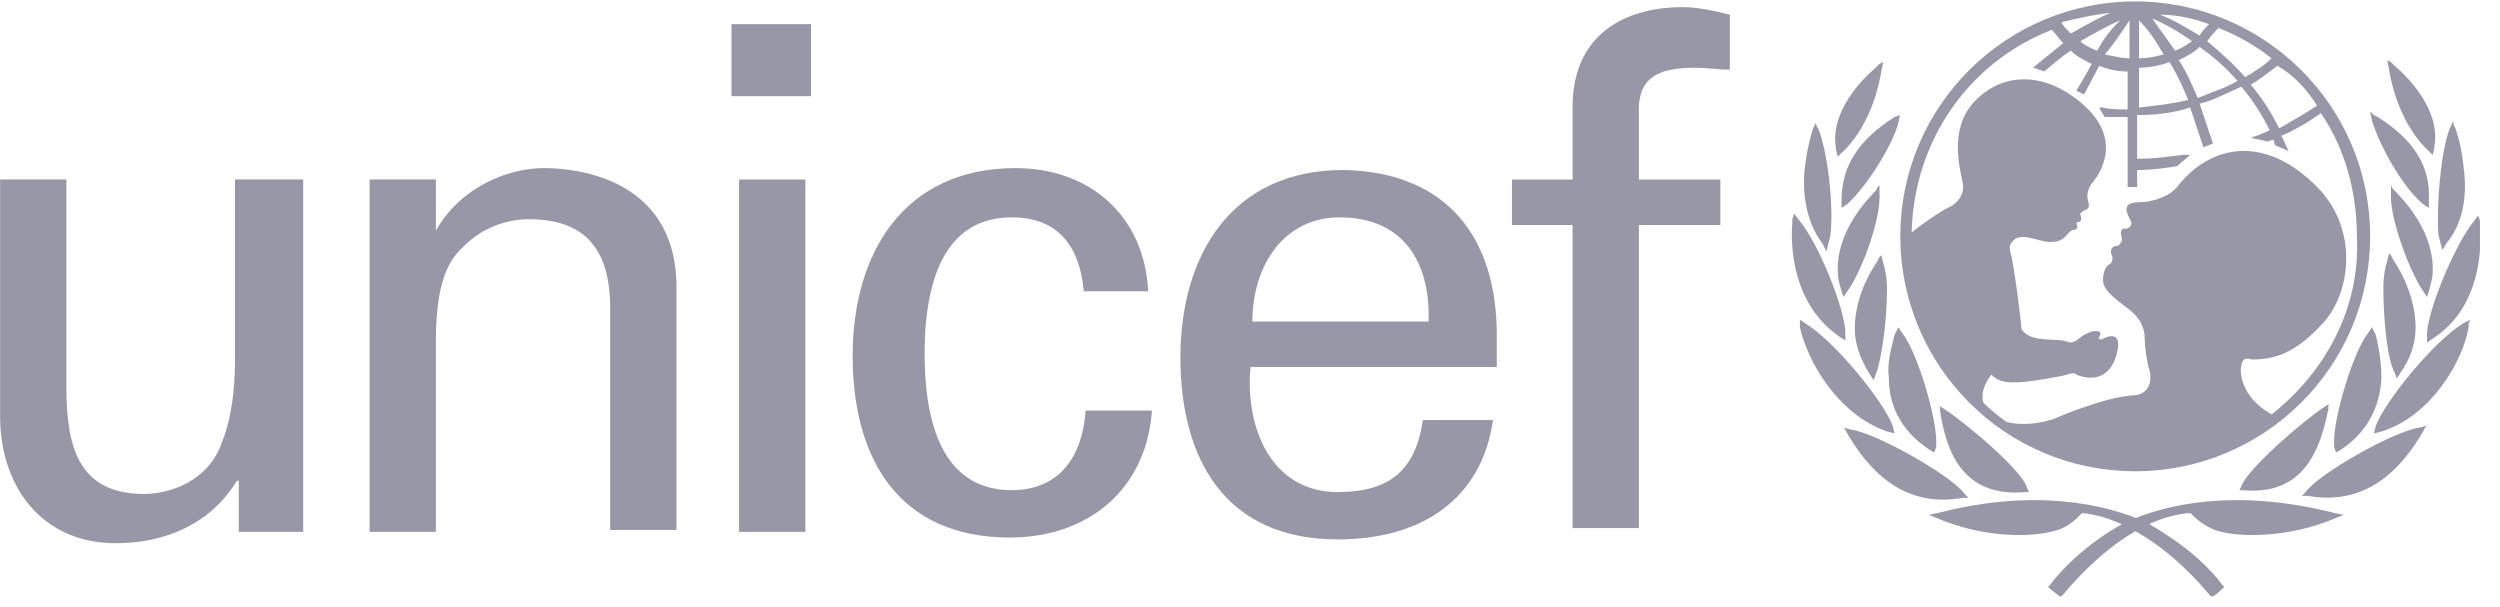 <svg width="103" height="25" viewBox="0 0 103 25" fill="none" xmlns="http://www.w3.org/2000/svg">
<g clip-path="url(#clip0_3596_14418)">
<path d="M87.971 0.059C82.664 0.059 78.293 4.351 78.293 9.737C78.293 15.045 82.586 19.416 87.971 19.416C93.279 19.416 97.65 15.123 97.65 9.737C97.65 4.351 93.279 0.059 87.971 0.059ZM95.464 4.351C94.996 4.664 94.45 4.976 93.903 5.288C93.591 4.664 93.201 4.039 92.733 3.493C93.123 3.259 93.513 2.947 93.825 2.712C94.528 3.103 95.074 3.727 95.464 4.351ZM91.406 1.151C92.186 1.464 92.889 1.854 93.591 2.4C93.279 2.712 92.889 2.947 92.498 3.181C92.03 2.634 91.484 2.166 90.937 1.698C91.094 1.464 91.25 1.307 91.406 1.151ZM92.186 3.337C91.64 3.649 91.094 3.805 90.547 4.039C90.313 3.493 90.079 2.947 89.767 2.478C90.079 2.322 90.391 2.166 90.625 1.932C91.171 2.322 91.718 2.79 92.186 3.337ZM91.015 0.995C90.859 1.151 90.703 1.307 90.625 1.464C90.079 1.151 89.611 0.839 88.986 0.605C89.689 0.605 90.391 0.761 91.015 0.995ZM90.313 1.698C90.079 1.854 89.845 2.01 89.611 2.088C89.298 1.62 88.986 1.229 88.674 0.761C89.22 0.995 89.767 1.307 90.313 1.698ZM88.127 0.839C88.518 1.229 88.83 1.698 89.142 2.244C88.83 2.322 88.518 2.4 88.127 2.4V0.839ZM88.127 2.79C88.518 2.79 88.986 2.712 89.376 2.556C89.689 3.025 89.923 3.571 90.157 4.117C89.532 4.273 88.83 4.351 88.127 4.429V2.79ZM87.737 0.839V2.4C87.425 2.4 87.113 2.322 86.723 2.244C87.113 1.776 87.425 1.307 87.737 0.839ZM86.41 2.088C86.176 2.01 85.864 1.854 85.708 1.698C86.254 1.385 86.801 1.073 87.347 0.839C86.957 1.229 86.644 1.62 86.41 2.088ZM86.957 0.527C86.41 0.761 85.864 1.073 85.318 1.385C85.162 1.229 85.005 1.073 84.927 0.917C85.552 0.761 86.254 0.605 86.957 0.527ZM93.591 17.074C92.342 16.372 92.264 15.357 92.342 15.045C92.42 14.654 92.654 14.81 92.811 14.81C93.669 14.81 94.528 14.576 95.621 13.405C96.869 12.157 97.26 9.347 95.308 7.552C93.279 5.6 91.094 5.912 89.689 7.708C89.376 8.098 88.674 8.332 88.127 8.332C87.191 8.332 87.815 9.035 87.815 9.191C87.815 9.347 87.659 9.425 87.581 9.425C87.269 9.347 87.425 9.815 87.425 9.893C87.425 9.971 87.269 10.127 87.269 10.127C86.879 10.127 86.957 10.44 87.035 10.596C87.035 10.674 87.035 10.83 86.879 10.908C86.723 10.986 86.644 11.298 86.644 11.532C86.644 11.922 87.035 12.235 87.659 12.703C88.284 13.171 88.362 13.64 88.362 13.952C88.362 14.264 88.44 14.81 88.518 15.123C88.674 15.513 88.674 16.293 87.815 16.293C86.723 16.372 84.849 17.152 84.693 17.23C84.069 17.464 83.288 17.542 82.664 17.386C82.352 17.152 82.04 16.918 81.727 16.606C81.571 16.215 81.805 15.747 82.04 15.435C82.43 15.825 82.898 15.747 83.21 15.747C83.522 15.747 84.927 15.513 85.162 15.435C85.396 15.357 85.474 15.357 85.552 15.435C86.098 15.669 86.879 15.669 87.191 14.654C87.503 13.562 86.801 13.874 86.644 13.952C86.567 14.03 86.41 13.952 86.488 13.874C86.644 13.64 86.41 13.64 86.332 13.64C86.02 13.64 85.63 13.952 85.552 14.03C85.396 14.108 85.318 14.108 85.24 14.108C84.849 13.874 83.678 14.186 83.288 13.562C83.288 13.405 82.976 10.83 82.82 10.361C82.82 10.283 82.742 10.127 82.898 9.971C83.21 9.503 83.991 9.971 84.459 9.971C85.005 9.971 85.084 9.737 85.24 9.581C85.396 9.425 85.474 9.503 85.552 9.425C85.63 9.347 85.552 9.269 85.552 9.191C85.552 9.113 85.63 9.191 85.708 9.113C85.786 9.035 85.708 8.878 85.708 8.8C85.864 8.566 86.176 8.722 86.02 8.254C85.942 7.942 86.098 7.63 86.254 7.474C86.488 7.161 87.503 5.756 85.786 4.273C84.147 2.868 82.43 3.025 81.337 4.195C80.244 5.366 80.791 7.083 80.869 7.552C80.947 8.02 80.635 8.41 80.244 8.566C79.932 8.722 79.23 9.191 78.761 9.581C78.839 5.834 81.103 2.556 84.537 1.229C84.693 1.385 84.849 1.62 85.005 1.776C84.615 2.088 83.757 2.79 83.757 2.79C83.757 2.79 83.835 2.79 83.991 2.868C84.069 2.868 84.225 2.947 84.225 2.947C84.225 2.947 84.927 2.322 85.318 2.088C85.552 2.322 85.864 2.478 86.176 2.634C86.02 2.947 85.552 3.727 85.552 3.727C85.552 3.727 85.63 3.805 85.708 3.805C85.786 3.883 85.864 3.883 85.864 3.883C85.864 3.883 86.332 3.025 86.488 2.712C86.879 2.868 87.269 2.947 87.659 2.947V4.508C87.425 4.508 86.879 4.508 86.644 4.429H86.488L86.567 4.586C86.644 4.664 86.644 4.742 86.723 4.82C86.879 4.82 87.425 4.82 87.659 4.82V7.708H88.049V7.005C88.674 7.005 89.142 6.927 89.689 6.849L90.235 6.381H89.923C89.298 6.459 88.752 6.537 88.284 6.537C88.284 6.537 88.127 6.537 88.049 6.537V4.742C88.752 4.742 89.532 4.664 90.235 4.429C90.391 4.898 90.781 6.069 90.781 6.069L91.171 5.912C91.171 5.912 90.781 4.742 90.625 4.273C91.25 4.117 91.796 3.805 92.342 3.571C92.811 4.117 93.201 4.742 93.513 5.366C93.201 5.522 92.733 5.678 92.733 5.678C93.123 5.756 93.435 5.834 93.435 5.834C93.435 5.834 93.591 5.756 93.669 5.756C93.669 5.834 93.747 5.991 93.747 5.991L94.294 6.225L94.216 6.069C94.216 6.069 94.059 5.678 93.981 5.6C94.528 5.366 95.074 5.054 95.621 4.664C96.635 6.147 97.103 7.942 97.103 9.737C97.26 12.703 95.777 15.357 93.591 17.074Z" fill="#9897A8"/>
<path d="M77.432 2.633L77.276 2.789C76.73 3.257 75.403 4.584 75.637 6.067V6.145L75.715 6.457L75.871 6.301C76.651 5.599 77.276 4.35 77.51 2.945L77.588 2.555L77.432 2.633Z" fill="#9897A8"/>
<path d="M74.781 5.129L74.703 5.285C74.624 5.519 74.468 6.065 74.39 6.69C74.234 7.627 74.312 9.031 75.093 10.046L75.171 10.202L75.249 10.358L75.405 9.734C75.561 8.641 75.327 6.378 74.937 5.363L74.781 5.051V5.129Z" fill="#9897A8"/>
<path d="M73.843 9.035V9.191C73.765 10.128 73.843 12.547 75.794 13.874L76.029 14.03V13.718C76.029 12.781 74.936 10.05 74.155 9.113L73.921 8.801L73.843 9.035Z" fill="#9897A8"/>
<path d="M74.156 13.328V13.484C74.469 14.889 75.717 17.075 77.747 17.777L78.059 17.855L77.981 17.543C77.591 16.528 75.639 14.108 74.39 13.328L74.156 13.172V13.328Z" fill="#9897A8"/>
<path d="M78.291 4.742L78.057 4.82C76.574 5.757 75.871 6.85 75.871 8.254V8.567L76.105 8.411C76.886 7.708 77.978 5.991 78.213 5.054L78.291 4.664V4.742Z" fill="#9897A8"/>
<path d="M77.357 7.707L77.279 7.863C76.889 8.253 75.64 9.58 75.718 11.219C75.718 11.454 75.796 11.766 75.874 12L75.953 12.234L76.109 12C76.733 11.141 77.513 8.956 77.436 7.941V7.629L77.357 7.707Z" fill="#9897A8"/>
<path d="M77.433 10.594L77.355 10.75C76.73 11.686 76.418 12.623 76.418 13.56C76.418 14.184 76.652 14.809 77.042 15.433L77.198 15.667L77.276 15.433C77.511 14.886 77.745 13.247 77.745 11.921C77.745 11.452 77.667 11.062 77.589 10.828L77.511 10.516L77.433 10.594Z" fill="#9897A8"/>
<path d="M78.134 13.64L78.056 13.797C77.9 14.421 77.743 14.967 77.822 15.592C77.822 16.841 78.446 17.855 79.539 18.558L79.695 18.636L79.773 18.402V18.168C79.773 17.153 78.992 14.499 78.368 13.719L78.212 13.484L78.134 13.64Z" fill="#9897A8"/>
<path d="M76.027 17.699L76.105 17.855C76.886 19.182 78.291 20.977 80.867 20.509H81.101L80.945 20.353C80.476 19.65 77.354 17.855 76.261 17.699L75.949 17.621L76.027 17.699Z" fill="#9897A8"/>
<path d="M79.855 21.134L79.465 21.212L79.855 21.368C81.494 22.07 83.523 22.226 84.772 21.836C85.241 21.68 85.475 21.446 85.787 21.134C87.894 21.368 89.846 23.085 91.016 24.49L91.095 24.568H91.173C91.329 24.49 91.485 24.334 91.563 24.256L91.641 24.178L91.563 24.1C90.392 22.539 88.519 21.602 88.441 21.524C86.724 20.744 83.758 20.119 79.855 21.134Z" fill="#9897A8"/>
<path d="M79.93 16.762V16.918C80.164 18.479 80.788 20.508 83.442 20.274H83.598L83.52 20.118C83.364 19.415 80.944 17.386 80.086 16.84L79.852 16.684L79.93 16.762Z" fill="#9897A8"/>
<path d="M98.352 2.48L98.43 2.871C98.664 4.276 99.288 5.524 100.069 6.227L100.225 6.383L100.303 6.071V5.993C100.537 4.51 99.21 3.183 98.664 2.715L98.508 2.559L98.352 2.48Z" fill="#9897A8"/>
<path d="M101.085 4.977L100.929 5.289C100.539 6.303 100.383 8.567 100.461 9.66L100.617 10.284L100.695 10.206L100.773 10.05C101.632 9.035 101.632 7.708 101.476 6.694C101.398 5.991 101.241 5.523 101.163 5.289L101.085 5.133V4.977Z" fill="#9897A8"/>
<path d="M102.1 8.879L101.865 9.191C101.085 10.206 99.992 12.86 99.992 13.796V14.108L100.226 13.952C102.178 12.704 102.256 10.284 102.178 9.269V9.113L102.1 8.879Z" fill="#9897A8"/>
<path d="M101.785 13.172L101.473 13.328C100.224 14.108 98.273 16.528 97.883 17.543L97.805 17.855L98.117 17.777C100.146 17.152 101.473 14.889 101.707 13.484V13.328L101.785 13.172Z" fill="#9897A8"/>
<path d="M97.648 4.586L97.727 4.976C98.039 5.991 98.975 7.708 99.834 8.41L100.068 8.567V8.254C100.146 6.849 99.444 5.757 97.961 4.82L97.805 4.742L97.648 4.586Z" fill="#9897A8"/>
<path d="M98.509 7.629V7.941C98.431 8.956 99.289 11.219 99.836 12L99.992 12.234L100.07 12C100.148 11.688 100.226 11.454 100.226 11.219C100.304 9.58 99.055 8.253 98.665 7.863L98.587 7.785L98.509 7.629Z" fill="#9897A8"/>
<path d="M98.43 10.441L98.351 10.754C98.273 10.988 98.195 11.378 98.195 11.846C98.195 13.173 98.351 14.812 98.664 15.359L98.742 15.593L98.898 15.359C99.288 14.812 99.522 14.188 99.522 13.485C99.522 12.627 99.21 11.612 98.586 10.676L98.507 10.52L98.43 10.441Z" fill="#9897A8"/>
<path d="M97.725 13.484L97.569 13.719C96.945 14.499 96.164 17.153 96.164 18.168C96.164 18.168 96.164 18.324 96.164 18.402L96.242 18.636L96.398 18.558C97.491 17.855 98.037 16.841 98.115 15.592C98.115 15.045 98.037 14.421 97.881 13.797L97.803 13.64L97.725 13.484Z" fill="#9897A8"/>
<path d="M99.991 17.539L99.679 17.617C98.586 17.773 95.464 19.568 94.996 20.271L94.84 20.427H95.074C97.65 20.895 99.055 19.1 99.835 17.773L99.913 17.617L99.991 17.539Z" fill="#9897A8"/>
<path d="M87.583 21.524C87.505 21.524 85.632 22.539 84.461 24.1L84.383 24.178L84.461 24.256C84.539 24.334 84.773 24.49 84.851 24.568H84.929L85.007 24.49C86.178 23.085 88.129 21.29 90.237 21.134C90.549 21.446 90.861 21.68 91.251 21.836C92.422 22.226 94.53 22.07 96.169 21.368L96.559 21.212L96.169 21.134C92.188 20.119 89.222 20.744 87.583 21.524Z" fill="#9897A8"/>
<path d="M96.008 16.605L95.774 16.762C94.915 17.308 92.574 19.337 92.34 20.04L92.262 20.196H92.418C94.993 20.43 95.618 18.401 95.93 16.84V16.683L96.008 16.605Z" fill="#9897A8"/>
<path d="M30.137 0.996H33.415V3.962H30.137V0.996ZM30.449 7.396H33.181V21.914H30.449V7.396Z" fill="#9897A8"/>
<path d="M9.76 7.395H12.492V21.912H9.838V19.805H9.76C8.668 21.6 6.794 22.381 4.765 22.381C1.721 22.381 0.004 20.039 0.004 17.151V7.395H2.736V15.98C2.736 18.478 3.282 20.351 5.936 20.351C7.029 20.351 8.59 19.805 9.136 18.244C9.682 16.917 9.682 15.2 9.682 14.809V7.395H9.76Z" fill="#9897A8"/>
<path d="M17.958 9.502C18.973 7.706 20.924 6.926 22.407 6.926C23.422 6.926 27.871 7.16 27.871 11.843V21.834H25.139V12.702C25.139 10.282 24.125 9.033 21.783 9.033C21.783 9.033 20.3 8.955 19.129 10.126C18.739 10.516 17.958 11.141 17.958 14.028V21.912H15.227V7.394H17.958V9.502Z" fill="#9897A8"/>
<path d="M44.651 11.999C44.495 10.204 43.637 8.955 41.685 8.955C39.11 8.955 38.095 11.219 38.095 14.575C38.095 17.931 39.11 20.195 41.685 20.195C43.48 20.195 44.573 19.024 44.729 16.916H47.461C47.227 20.195 44.807 22.146 41.607 22.146C37.002 22.146 35.129 18.868 35.129 14.653C35.129 10.438 37.236 6.926 41.841 6.926C44.885 6.926 47.149 8.877 47.305 11.999H44.651Z" fill="#9897A8"/>
<path d="M51.521 15.121C51.287 17.619 52.379 20.273 55.111 20.273C57.218 20.273 58.311 19.414 58.623 17.307H61.511C61.043 20.585 58.545 22.224 55.111 22.224C50.506 22.224 48.633 18.946 48.633 14.731C48.633 10.516 50.74 7.004 55.345 7.004C59.638 7.082 61.667 9.814 61.667 13.794V15.121H51.521ZM58.858 13.248C58.936 10.829 57.843 8.955 55.189 8.955C52.926 8.955 51.599 10.906 51.599 13.248H58.858Z" fill="#9897A8"/>
<path d="M64.791 21.757V9.269H62.293V7.396H64.791V4.274C64.869 1.152 67.288 0.293 69.318 0.293C69.942 0.293 70.644 0.449 71.269 0.605V2.869C70.801 2.869 70.332 2.791 69.864 2.791C68.303 2.791 67.444 3.181 67.522 4.742V7.396H70.879V9.269H67.522V21.757H64.791Z" fill="#9897A8"/>
</g>
<defs>
<clipPath id="clip0_3596_14418">
<rect width="102.17" height="24.586" fill="white" transform="translate(0.004 0.059)"/>
</clipPath>
</defs>
</svg>
